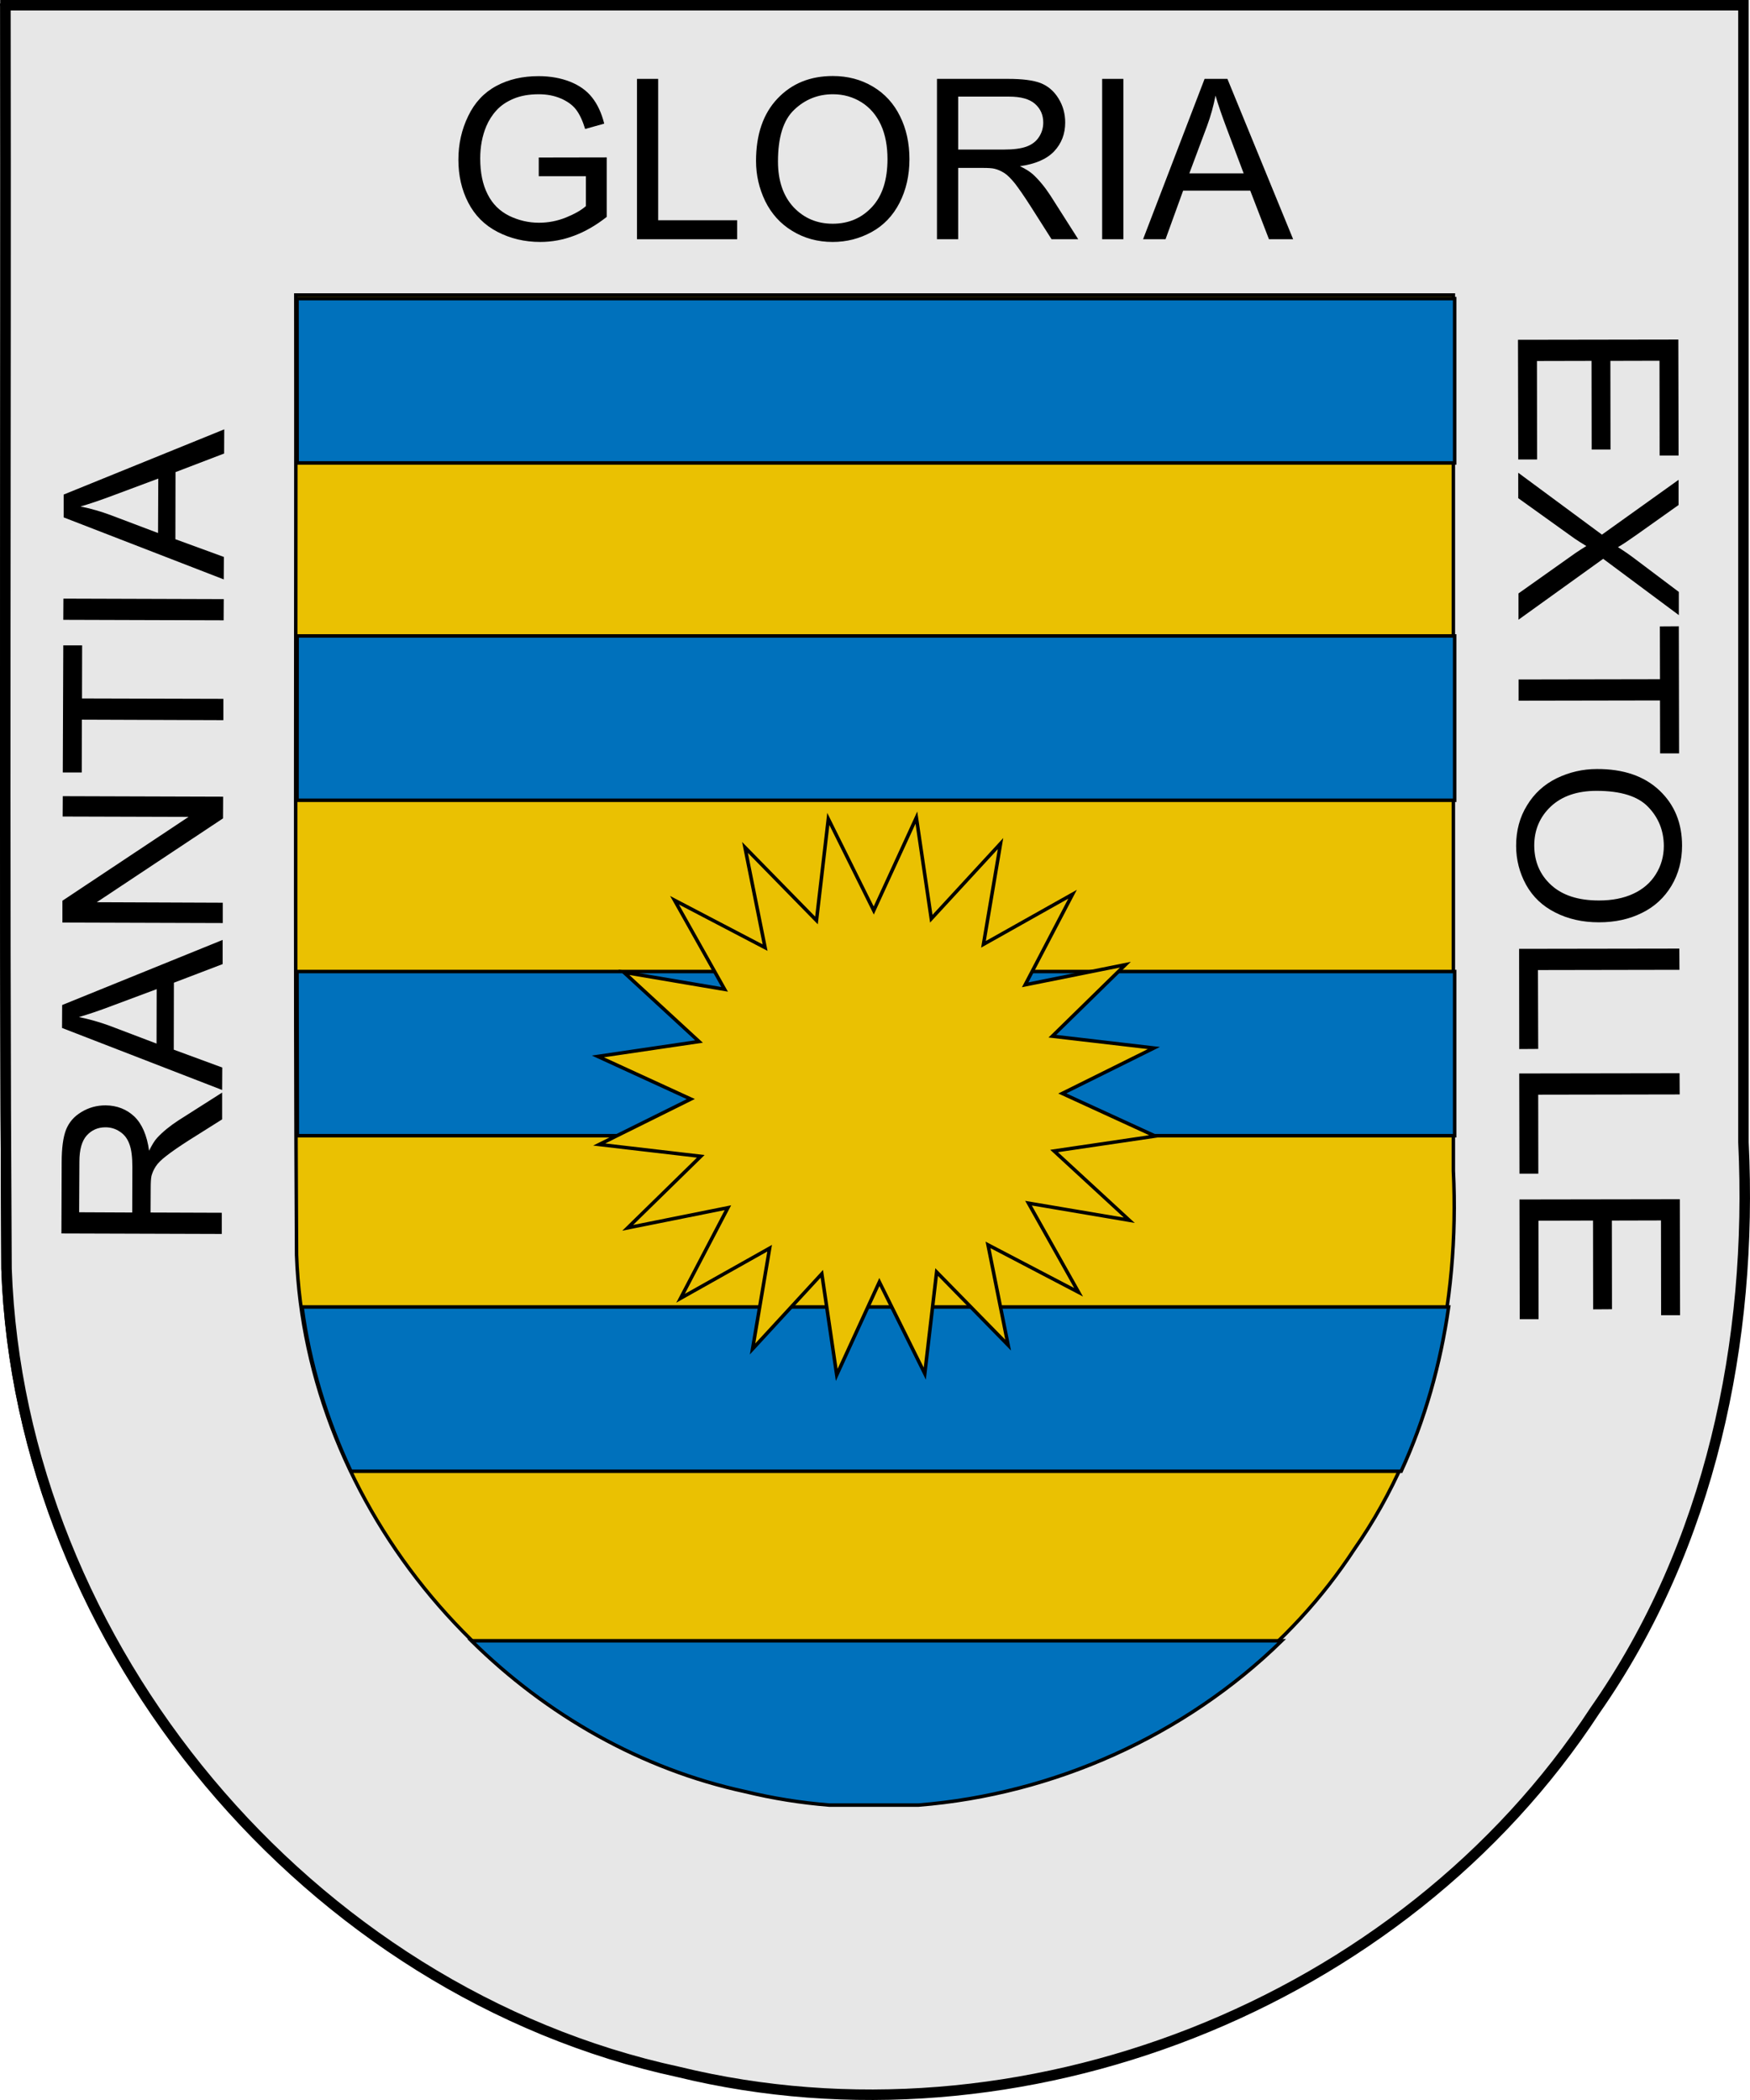 <?xml version="1.0" encoding="UTF-8" standalone="no"?>
<!-- Created with Inkscape (http://www.inkscape.org/) -->

<svg
   xmlns:dc="http://purl.org/dc/elements/1.1/"
   xmlns:cc="http://creativecommons.org/ns#"
   xmlns:rdf="http://www.w3.org/1999/02/22-rdf-syntax-ns#"
   xmlns:svg="http://www.w3.org/2000/svg"
   xmlns="http://www.w3.org/2000/svg"
   xmlns:sodipodi="http://sodipodi.sourceforge.net/DTD/sodipodi-0.dtd"
   xmlns:inkscape="http://www.inkscape.org/namespaces/inkscape"
   width="500"
   height="600"
   id="svg3194"
   sodipodi:version="0.32"
   inkscape:version="0.48.3.1 r9886"
   version="1.0"
   sodipodi:docname="Escudo de Villalpando2.svg"
   inkscape:output_extension="org.inkscape.output.svg.inkscape">
  <defs
     id="defs3196">
    <inkscape:perspective
       sodipodi:type="inkscape:persp3d"
       inkscape:vp_x="0 : 487.5 : 1"
       inkscape:vp_y="0 : 1000 : 0"
       inkscape:vp_z="549.99969 : 487.5 : 1"
       inkscape:persp3d-origin="274.99985 : 325 : 1"
       id="perspective249" />
    <linearGradient
       id="linearGradient4476">
      <stop
         style="stop-color:#403800;stop-opacity:1;"
         offset="0"
         id="stop4478" />
      <stop
         id="stop3321"
         offset="0.5"
         style="stop-color:#c8af00;stop-opacity:1;" />
      <stop
         style="stop-color:#403900;stop-opacity:1;"
         offset="1"
         id="stop4480" />
    </linearGradient>
    <clipPath
       id="id39">
      <path
         d="m 14684500,13624900 c 0,0 -243780,425750 -674920,593300 -431130,167630 -560790,219540 -1129170,91960 -568300,-127540 -584190,-236860 -801180,-251380 -216950,-14490 -247190,-44950 -247190,-44950 l 6030,-37170 c 490020,-326240 1016750,-518060 1606280,-623120 390030,-69530 681810,180900 1045300,227830 110460,14260 194850,43530 194850,43530 z"
         id="path19701"
         inkscape:connector-curvature="0" />
    </clipPath>
    <clipPath
       id="id38">
      <path
         d="m 14684500,13624900 c 0,0 -243780,425750 -674920,593300 -431130,167630 -560790,219540 -1129170,91960 -568300,-127540 -584190,-236860 -801180,-251380 -216950,-14490 -247190,-44950 -247190,-44950 l 6030,-37170 c 490020,-326240 1016750,-518060 1606280,-623120 390030,-69530 681810,180900 1045300,227830 110460,14260 194850,43530 194850,43530 z"
         id="path19698"
         inkscape:connector-curvature="0" />
    </clipPath>
    <clipPath
       id="id37">
      <path
         d="m 14450300,12388500 c 327610,-259250 1045990,-74640 1434090,-208150 124920,-42980 306240,-101850 306240,-101850 0,0 -33810,389970 -362550,734080 -328730,344150 -674480,601760 -1104540,670260 -430010,68450 -585950,-24370 -829610,-23850 -243610,520 -766450,15300 -766450,15300 16670,-128960 354970,-288210 439830,-386960 244430,-284550 588630,-465890 882990,-698830 z"
         id="path19695"
         inkscape:connector-curvature="0" />
    </clipPath>
    <clipPath
       id="id36">
      <path
         d="m 14450300,12388500 c 327610,-259250 1045990,-74640 1434090,-208150 124920,-42980 306240,-101850 306240,-101850 0,0 -33810,389970 -362550,734080 -328730,344150 -674480,601760 -1104540,670260 -430010,68450 -585950,-24370 -829610,-23850 -243610,520 -766450,15300 -766450,15300 16670,-128960 354970,-288210 439830,-386960 244430,-284550 588630,-465890 882990,-698830 z"
         id="path19692"
         inkscape:connector-curvature="0" />
    </clipPath>
    <clipPath
       id="id35">
      <path
         d="m 13692900,11728500 c 0,0 -430870,25650 -730960,298990 -300000,273250 -391540,354850 -512030,850780 -120620,495930 -40580,550970 -113510,726940 -73060,175970 -32910,412610 -32910,412610 l 189460,-193370 180540,-208540 c 0,0 635800,-652690 750820,-808030 206650,-279220 122600,-605800 227060,-909480 31750,-92300 41530,-169900 41530,-169900 z"
         id="path19689"
         inkscape:connector-curvature="0" />
    </clipPath>
    <clipPath
       id="id34">
      <path
         d="m 13692900,11728500 c 0,0 -430870,25650 -730960,298990 -300000,273250 -391540,354850 -512030,850780 -120620,495930 -40580,550970 -113510,726940 -73060,175970 -32910,412610 -32910,412610 l 189460,-193370 180540,-208540 c 0,0 635800,-652690 750820,-808030 206650,-279220 122600,-605800 227060,-909480 31750,-92300 41530,-169900 41530,-169900 z"
         id="path19686"
         inkscape:connector-curvature="0" />
    </clipPath>
    <clipPath
       id="id33">
      <path
         d="m 11216900,2958840 c 0,0 127080,-36270 253820,-207250 126650,-170900 290870,-343900 518620,-418540 227850,-74720 370180,-104630 634720,-83100 264680,21650 460000,-3910 460000,-3910 0,0 -58930,47010 -188600,243550 -129710,196640 -394600,408100 -666990,499760 -272510,91830 -457710,76700 -643030,61620 -185160,-15040 -368540,-92130 -368540,-92130 z"
         id="path19683"
         inkscape:connector-curvature="0" />
    </clipPath>
    <clipPath
       id="id32">
      <path
         d="m 11216900,2958840 c 0,0 127080,-36270 253820,-207250 126650,-170900 290870,-343900 518620,-418540 227850,-74720 370180,-104630 634720,-83100 264680,21650 460000,-3910 460000,-3910 0,0 -58930,47010 -188600,243550 -129710,196640 -394600,408100 -666990,499760 -272510,91830 -457710,76700 -643030,61620 -185160,-15040 -368540,-92130 -368540,-92130 z"
         id="path19680"
         inkscape:connector-curvature="0" />
    </clipPath>
    <clipPath
       id="id31">
      <path
         d="m 10942800,1832570 c 0,0 127000,36610 325380,-40910 198330,-77690 429710,-137120 662420,-79710 232620,57540 369140,107730 581820,266250 212720,158560 391710,240460 391710,240460 0,0 -74910,8600 -289490,106360 -214570,97840 -551710,136470 -831330,69740 -279620,-66740 -428460,-177770 -577340,-288680 -148970,-110950 -263170,-273510 -263170,-273510 z"
         id="path19677"
         inkscape:connector-curvature="0" />
    </clipPath>
    <clipPath
       id="id30">
      <path
         d="m 10942800,1832570 c 0,0 127000,36610 325380,-40910 198330,-77690 429710,-137120 662420,-79710 232620,57540 369140,107730 581820,266250 212720,158560 391710,240460 391710,240460 0,0 -74910,8600 -289490,106360 -214570,97840 -551710,136470 -831330,69740 -279620,-66740 -428460,-177770 -577340,-288680 -148970,-110950 -263170,-273510 -263170,-273510 z"
         id="path19674"
         inkscape:connector-curvature="0" />
    </clipPath>
    <clipPath
       id="id29">
      <path
         d="m 16131400,10733900 c 361900,-208970 1045730,77950 1449170,2190 129790,-24410 317830,-56330 317830,-56330 0,0 -90380,380890 -465810,673650 -375430,292810 -755080,497480 -1190520,502810 -435400,5320 -576180,-109150 -817290,-144000 -241110,-34890 -583500,223880 -583500,223880 35320,-125180 216210,-553640 314520,-638980 283410,-246050 650400,-375480 975600,-563220 z"
         id="path19671"
         inkscape:connector-curvature="0" />
    </clipPath>
    <clipPath
       id="id28">
      <path
         d="m 16131400,10733900 c 361900,-208970 1045730,77950 1449170,2190 129790,-24410 317830,-56330 317830,-56330 0,0 -90380,380890 -465810,673650 -375430,292810 -755080,497480 -1190520,502810 -435400,5320 -576180,-109150 -817290,-144000 -241110,-34890 -583500,223880 -583500,223880 35320,-125180 216210,-553640 314520,-638980 283410,-246050 650400,-375480 975600,-563220 z"
         id="path19668"
         inkscape:connector-curvature="0" />
    </clipPath>
    <clipPath
       id="id27">
      <path
         d="m 17887700,5978240 c 0,0 1290,925810 -266960,1361400 -268250,435560 -637350,685300 -906810,897320 -269370,212020 -469810,375180 -469810,375180 0,0 -25850,-529310 118290,-1001440 144190,-472120 347860,-666860 624340,-870200 276480,-203300 480980,-405990 602200,-497390 121180,-91360 298750,-264870 298750,-264870 z"
         id="path19665"
         inkscape:connector-curvature="0" />
    </clipPath>
    <clipPath
       id="id26">
      <path
         d="m 17887700,5978240 c 0,0 1290,925810 -266960,1361400 -268250,435560 -637350,685300 -906810,897320 -269370,212020 -469810,375180 -469810,375180 0,0 -25850,-529310 118290,-1001440 144190,-472120 347860,-666860 624340,-870200 276480,-203300 480980,-405990 602200,-497390 121180,-91360 298750,-264870 298750,-264870 z"
         id="path19662"
         inkscape:connector-curvature="0" />
    </clipPath>
    <clipPath
       id="id25">
      <path
         d="m 16911800,4552070 c 433590,643710 547530,1439870 87670,2095870 -258350,368390 -571400,526870 -634380,622650 -63020,95740 -112310,142490 -112310,142490 0,0 -183510,-492280 -133280,-841630 50190,-349400 179940,-715170 347340,-1114240 167450,-399030 266190,-553120 320940,-688520 54790,-135450 124020,-216620 124020,-216620 z"
         id="path19659"
         inkscape:connector-curvature="0" />
    </clipPath>
    <clipPath
       id="id24">
      <path
         d="m 16911800,4552070 c 433590,643710 547530,1439870 87670,2095870 -258350,368390 -571400,526870 -634380,622650 -63020,95740 -112310,142490 -112310,142490 0,0 -183510,-492280 -133280,-841630 50190,-349400 179940,-715170 347340,-1114240 167450,-399030 266190,-553120 320940,-688520 54790,-135450 124020,-216620 124020,-216620 z"
         id="path19656"
         inkscape:connector-curvature="0" />
    </clipPath>
    <clipPath
       id="id23">
      <path
         d="m 13618500,13165000 c 0,0 187310,-399500 54190,-673220 -133110,-273730 -330930,-428300 -323220,-1023960 7710,-597170 97880,-1003460 413860,-1568140 79570,447890 485670,767380 590440,1234080 73140,325720 940,714310 -50710,969430 -51610,255080 -105580,543750 -105580,543750 l -177360,279960 -258860,234840 -142760,3260 z"
         id="path19653"
         inkscape:connector-curvature="0" />
    </clipPath>
    <clipPath
       id="id22">
      <path
         d="m 13618500,13165000 c 0,0 187310,-399500 54190,-673220 -133110,-273730 -330930,-428300 -323220,-1023960 7710,-597170 97880,-1003460 413860,-1568140 79570,447890 485670,767380 590440,1234080 73140,325720 940,714310 -50710,969430 -51610,255080 -105580,543750 -105580,543750 l -177360,279960 -258860,234840 -142760,3260 z"
         id="path19650"
         inkscape:connector-curvature="0" />
    </clipPath>
    <clipPath
       id="id21">
      <path
         d="m 14636800,8617900 c 0,0 -251150,401650 -273550,760590 -22360,358980 -4570,637600 81120,893660 194540,581490 399080,861830 476060,1534070 l 553350,-964190 c 103340,-401220 -109640,-1177360 -326150,-1548880 -216430,-371530 -510830,-675250 -510830,-675250 z"
         id="path19647"
         inkscape:connector-curvature="0" />
    </clipPath>
    <clipPath
       id="id20">
      <path
         d="m 14636800,8617900 c 0,0 -251150,401650 -273550,760590 -22360,358980 -4570,637600 81120,893660 194540,581490 399080,861830 476060,1534070 l 553350,-964190 c 103340,-401220 -109640,-1177360 -326150,-1548880 -216430,-371530 -510830,-675250 -510830,-675250 z"
         id="path19644"
         inkscape:connector-curvature="0" />
    </clipPath>
    <clipPath
       id="id19">
      <path
         d="m 16890700,8377910 c 160430,564380 234350,1467590 -95370,1986500 -178350,280730 -553650,675810 -553650,675810 l -283070,195040 -954800,184690 c 0,0 602240,-1346190 960060,-1836230 282680,-387090 591770,-860280 926830,-1205810 z"
         id="path19641"
         inkscape:connector-curvature="0" />
    </clipPath>
    <clipPath
       id="id18">
      <path
         d="m 16890700,8377910 c 160430,564380 234350,1467590 -95370,1986500 -178350,280730 -553650,675810 -553650,675810 l -283070,195040 -954800,184690 c 0,0 602240,-1346190 960060,-1836230 282680,-387090 591770,-860280 926830,-1205810 z"
         id="path19638"
         inkscape:connector-curvature="0" />
    </clipPath>
    <clipPath
       id="id17">
      <path
         d="m 14817100,7359190 c 0,0 -174940,385370 -194540,749590 -19650,364180 -5040,572500 175760,864790 180840,292330 279880,421120 505910,662700 226000,241540 329820,410930 329820,410930 0,0 288360,-134800 265660,-604690 -22660,-469930 -127300,-694580 -390550,-1119090 -263170,-424420 -476880,-536920 -575880,-665750 -99030,-128780 -116180,-298480 -116180,-298480 z"
         id="path19635"
         inkscape:connector-curvature="0" />
    </clipPath>
    <clipPath
       id="id16">
      <path
         d="m 14817100,7359190 c 0,0 -174940,385370 -194540,749590 -19650,364180 -5040,572500 175760,864790 180840,292330 279880,421120 505910,662700 226000,241540 329820,410930 329820,410930 0,0 288360,-134800 265660,-604690 -22660,-469930 -127300,-694580 -390550,-1119090 -263170,-424420 -476880,-536920 -575880,-665750 -99030,-128780 -116180,-298480 -116180,-298480 z"
         id="path19632"
         inkscape:connector-curvature="0" />
    </clipPath>
    <clipPath
       id="id15">
      <path
         d="m 14778300,5948840 c 0,0 -34250,633780 84740,1029460 119020,395680 156970,625100 395850,838580 238780,213480 333680,278020 581690,423740 248000,145670 335880,71280 471320,218980 135440,147730 96500,116620 96500,116620 0,0 47860,-416300 -139450,-881640 -187300,-465290 -250720,-698190 -727900,-1064650 -477180,-366450 -762750,-681090 -762750,-681090 z"
         id="path19629"
         inkscape:connector-curvature="0" />
    </clipPath>
    <clipPath
       id="id14">
      <path
         d="m 14778300,5948840 c 0,0 -34250,633780 84740,1029460 119020,395680 156970,625100 395850,838580 238780,213480 333680,278020 581690,423740 248000,145670 335880,71280 471320,218980 135440,147730 96500,116620 96500,116620 0,0 47860,-416300 -139450,-881640 -187300,-465290 -250720,-698190 -727900,-1064650 -477180,-366450 -762750,-681090 -762750,-681090 z"
         id="path19626"
         inkscape:connector-curvature="0" />
    </clipPath>
    <clipPath
       id="id13">
      <path
         d="m 15415100,2266750 c 0,0 -342600,800500 -374350,1331370 -31750,530820 81030,1008310 343420,1421350 262350,413120 606460,504610 680210,777900 73710,273250 120450,547450 120450,547450 0,0 251370,-775930 265280,-1354870 13960,-578910 25590,-892810 -165030,-1432610 -190580,-539800 -375000,-717570 -543350,-901230 -168400,-183750 -326630,-389360 -326630,-389360 z"
         id="path19623"
         inkscape:connector-curvature="0" />
    </clipPath>
    <clipPath
       id="id12">
      <path
         d="m 15415100,2266750 c 0,0 -342600,800500 -374350,1331370 -31750,530820 81030,1008310 343420,1421350 262350,413120 606460,504610 680210,777900 73710,273250 120450,547450 120450,547450 0,0 251370,-775930 265280,-1354870 13960,-578910 25590,-892810 -165030,-1432610 -190580,-539800 -375000,-717570 -543350,-901230 -168400,-183750 -326630,-389360 -326630,-389360 z"
         id="path19620"
         inkscape:connector-curvature="0" />
    </clipPath>
    <clipPath
       id="id11">
      <path
         d="m 12394500,3395680 c 0,0 417350,548740 639930,626900 222550,78210 494030,165230 757410,83370 263340,-81860 483000,-123110 666350,-130630 183250,-7440 475150,101360 475150,101360 0,0 -310160,-511520 -653460,-641470 -835120,-316090 -1143820,116800 -1885380,-39530 z"
         id="path19617"
         inkscape:connector-curvature="0" />
    </clipPath>
    <clipPath
       id="id10">
      <path
         d="m 12394500,3395680 c 0,0 417350,548740 639930,626900 222550,78210 494030,165230 757410,83370 263340,-81860 483000,-123110 666350,-130630 183250,-7440 475150,101360 475150,101360 0,0 -310160,-511520 -653460,-641470 -835120,-316090 -1143820,116800 -1885380,-39530 z"
         id="path19614"
         inkscape:connector-curvature="0" />
    </clipPath>
    <clipPath
       id="id9">
      <path
         d="m 13855800,1063560 c 0,0 288930,172830 540040,456700 251060,283820 613480,605590 506340,1079640 -107220,474100 -248560,480420 -287420,739830 -38850,259420 12070,430490 12070,430490 0,0 -243830,-246700 -420750,-500320 -176890,-253610 -391120,-485220 -350920,-952360 40190,-467180 70780,-600480 64830,-830540 -5940,-230070 -64190,-423440 -64190,-423440 z"
         id="path19611"
         inkscape:connector-curvature="0" />
    </clipPath>
    <clipPath
       id="id8">
      <path
         d="m 13855800,1063560 c 0,0 288930,172830 540040,456700 251060,283820 613480,605590 506340,1079640 -107220,474100 -248560,480420 -287420,739830 -38850,259420 12070,430490 12070,430490 0,0 -243830,-246700 -420750,-500320 -176890,-253610 -391120,-485220 -350920,-952360 40190,-467180 70780,-600480 64830,-830540 -5940,-230070 -64190,-423440 -64190,-423440 z"
         id="path19608"
         inkscape:connector-curvature="0" />
    </clipPath>
    <clipPath
       id="id7">
      <path
         d="m 12245000,694180 c 0,0 18490,95830 136440,200200 118030,104420 235080,236690 275310,409000 40190,172360 52860,279010 19560,472210 -33340,193150 -27310,338440 -27310,338440 0,0 -30850,-46410 -167580,-154700 -136770,-108280 -275660,-316990 -325500,-523380 -49890,-206310 -26580,-341540 -3230,-476770 23350,-135230 92310,-265000 92310,-265000 z"
         id="path19605"
         inkscape:connector-curvature="0" />
    </clipPath>
    <clipPath
       id="id6">
      <path
         d="m 12245000,694180 c 0,0 18490,95830 136440,200200 118030,104420 235080,236690 275310,409000 40190,172360 52860,279010 19560,472210 -33340,193150 -27310,338440 -27310,338440 0,0 -30850,-46410 -167580,-154700 -136770,-108280 -275660,-316990 -325500,-523380 -49890,-206310 -26580,-341540 -3230,-476770 23350,-135230 92310,-265000 92310,-265000 z"
         id="path19602"
         inkscape:connector-curvature="0" />
    </clipPath>
    <clipPath
       id="id5">
      <path
         d="m 13581500,896020 c 0,0 -73750,109400 -60270,321510 13530,212190 -380,450120 -126300,653580 -125920,203430 -215530,317730 -431820,471310 -216340,153580 -349200,298600 -349200,298600 0,0 14650,-73730 -13140,-307410 -27780,-233680 38260,-565710 187390,-810950 149100,-245230 300480,-352700 451900,-460220 151460,-107550 341440,-166420 341440,-166420 z"
         id="path19599"
         inkscape:connector-curvature="0" />
    </clipPath>
    <clipPath
       id="id4">
      <path
         d="m 13581500,896020 c 0,0 -73750,109400 -60270,321510 13530,212190 -380,450120 -126300,653580 -125920,203430 -215530,317730 -431820,471310 -216340,153580 -349200,298600 -349200,298600 0,0 14650,-73730 -13140,-307410 -27780,-233680 38260,-565710 187390,-810950 149100,-245230 300480,-352700 451900,-460220 151460,-107550 341440,-166420 341440,-166420 z"
         id="path19596"
         inkscape:connector-curvature="0" />
    </clipPath>
    <clipPath
       id="id3">
      <path
         d="m 17905000,7712850 c 168520,651560 60740,1647200 -524010,2079400 -361860,267500 -703730,314770 -1004210,391560 -300430,76830 -496090,173470 -496090,173470 0,0 -54450,-75370 -20210,-332640 34250,-257270 476240,-795050 889620,-1200870 413430,-405860 836590,-748460 955830,-881240 119200,-132780 199070,-229680 199070,-229680 z"
         id="path19593"
         inkscape:connector-curvature="0" />
    </clipPath>
    <clipPath
       id="id2">
      <path
         d="m 17905000,7712850 c 168520,651560 60740,1647200 -524010,2079400 -361860,267500 -703730,314770 -1004210,391560 -300430,76830 -496090,173470 -496090,173470 0,0 -54450,-75370 -20210,-332640 34250,-257270 476240,-795050 889620,-1200870 413430,-405860 836590,-748460 955830,-881240 119200,-132780 199070,-229680 199070,-229680 z"
         id="path19590"
         inkscape:connector-curvature="0" />
    </clipPath>
    <clipPath
       id="id1">
      <path
         d="m 14186300,5152250 c 0,0 192520,531420 469520,807850 276950,276430 478730,433880 662120,497520 183380,63600 243430,71380 468350,106740 224910,35370 538010,235520 538010,235520 0,0 -93220,-443930 -285140,-653670 -191920,-209780 -342300,-390000 -783210,-603570 -440870,-213570 -539180,-210470 -748800,-250180 -209620,-39660 -320850,-140210 -320850,-140210 z"
         id="path19587"
         inkscape:connector-curvature="0" />
    </clipPath>
    <clipPath
       id="id0">
      <path
         d="m 14186300,5152250 c 0,0 192520,531420 469520,807850 276950,276430 478730,433880 662120,497520 183380,63600 243430,71380 468350,106740 224910,35370 538010,235520 538010,235520 0,0 -93220,-443930 -285140,-653670 -191920,-209780 -342300,-390000 -783210,-603570 -440870,-213570 -539180,-210470 -748800,-250180 -209620,-39660 -320850,-140210 -320850,-140210 z"
         id="path19584"
         inkscape:connector-curvature="0" />
    </clipPath>
    <linearGradient
       id="linearGradient8135">
      <stop
         style="stop-color:#5d070b;stop-opacity:1;"
         offset="0"
         id="stop8137" />
      <stop
         id="stop8139"
         offset="0.5"
         style="stop-color:#ed1c24;stop-opacity:1;" />
      <stop
         style="stop-color:#5d070a;stop-opacity:1;"
         offset="1"
         id="stop8141" />
    </linearGradient>
  </defs>
  <sodipodi:namedview
     id="base"
     pagecolor="#ffffff"
     bordercolor="#666666"
     borderopacity="1.0"
     gridtolerance="10000"
     guidetolerance="10"
     objecttolerance="10"
     inkscape:pageopacity="0.0"
     inkscape:pageshadow="2"
     inkscape:zoom="0.50000001"
     inkscape:cx="-227.52284"
     inkscape:cy="378.69311"
     inkscape:document-units="px"
     inkscape:current-layer="layer4"
     inkscape:window-width="1366"
     inkscape:window-height="719"
     inkscape:window-x="-4"
     inkscape:window-y="-4"
     showguides="true"
     showgrid="false"
     inkscape:guide-bbox="true"
     height="975px"
     width="550px"
     inkscape:window-maximized="1"
     fit-margin-top="0"
     fit-margin-left="0"
     fit-margin-right="0"
     fit-margin-bottom="0" />
  <g
     inkscape:groupmode="layer"
     id="layer3"
     inkscape:label="Timbre"
     transform="translate(-81.429,-364.36)"
     style="display:none"
     sodipodi:insensitive="true" />
  <g
     inkscape:label="Escudo"
     inkscape:groupmode="layer"
     id="layer1"
     transform="translate(-81.429,-364.36)"
     style="display:inline"
     sodipodi:insensitive="true">
    <path
       transform="translate(56.429,-76.64)"
       id="path4511-4"
       d="m 25.551,442.5 c 0.203,120.342 -0.409,240.696 0.311,361.03 3.831,107.995 86.439,206.634 191.927,229.441 97.59,23.79 206.84,-18.963 261.923,-103.275 32.989,-47.153 45.139,-105.507 42.418,-162.309 0,-108.296 0,-216.591 0,-324.887 -165.527,0 -331.053,0 -496.58,0 z"
       style="color:#000000;fill:#eac102;fill-opacity:1;stroke:#000000;stroke-width:1;stroke-linecap:butt;stroke-linejoin:miter;stroke-miterlimit:4;stroke-opacity:1;stroke-dasharray:none;stroke-dashoffset:0;marker:none;visibility:visible;display:inline;overflow:visible;enable-background:accumulate"
       inkscape:connector-curvature="0" />
  </g>
  <g
     inkscape:groupmode="layer"
     id="layer4"
     inkscape:label="Piezas"
     style="display:inline"
     transform="translate(-25,-441)"
     sodipodi:insensitive="true">
    <g
       style="display:inline"
       id="g3406"
       transform="translate(26.001,441.957)">
      <path
         id="path3408"
         d="M 0.567,0.496 C 0.744,120.862 0.142,241.228 0.85,361.559 c 3.827,108 86.457,206.646 191.941,229.465 18.602,4.535 37.63,6.626 56.622,6.52 80.646,-0.567 160.724,-41.563 205.299,-109.807 32.988,-47.161 45.142,-105.555 42.413,-162.354 l 0,-324.886 z M 83.516,83.339 l 330.732,0 c 0,72.106 0,178.087 0,250.193 1.807,37.807 -6.307,76.713 -28.276,108.106 -36.673,56.126 -109.417,84.579 -174.437,68.74 C 141.307,495.177 86.28,429.52 83.728,357.591 83.232,277.476 83.622,163.453 83.516,83.339 z"
         style="fill:#e7e7e7;fill-opacity:1;fill-rule:evenodd;stroke:#000000;stroke-width:0.992px;stroke-linecap:butt;stroke-linejoin:miter;stroke-miterlimit:4;stroke-opacity:1;stroke-dasharray:none"
         inkscape:connector-curvature="0" />
      <path
         id="path3410"
         d="m 62.362,351.602 -45.815,-0.142 0.071,-20.303 c 0,-4.11 0.425,-7.193 1.24,-9.319 0.85,-2.126 2.303,-3.827 4.394,-5.067 2.091,-1.276 4.394,-1.913 6.909,-1.913 3.26,0.035 5.988,1.098 8.22,3.189 2.197,2.126 3.614,5.386 4.217,9.78 0.78,-1.594 1.524,-2.835 2.268,-3.65 1.63,-1.772 3.685,-3.437 6.13,-5.031 l 12.472,-7.937 0,7.654 -9.567,6.024 c -2.764,1.772 -4.854,3.224 -6.307,4.358 -1.488,1.134 -2.516,2.161 -3.083,3.047 -0.602,0.921 -0.992,1.843 -1.24,2.764 -0.142,0.709 -0.213,1.843 -0.213,3.402 l -0.035,7.016 20.339,0.071 z m -25.583,-6.13 0.035,-13.039 c 0,-2.764 -0.248,-4.961 -0.85,-6.52 -0.567,-1.559 -1.453,-2.728 -2.728,-3.543 -1.24,-0.85 -2.622,-1.24 -4.11,-1.24 -2.161,0 -3.933,0.78 -5.35,2.339 -1.382,1.559 -2.091,4.039 -2.091,7.441 l -0.071,14.492 z"
         style="fill:#000000;fill-opacity:1;fill-rule:nonzero;stroke:none"
         inkscape:connector-curvature="0" />
      <path
         id="path3412"
         d="m 62.469,310.465 -45.744,-17.717 0.035,-6.555 45.85,-18.602 0,6.909 -13.925,5.315 -0.035,19.134 13.854,5.102 z m -18.744,-13.252 0.035,-15.555 -12.72,4.748 c -3.827,1.453 -7.016,2.516 -9.496,3.224 2.941,0.602 5.846,1.417 8.752,2.48 z"
         style="fill:#000000;fill-opacity:1;fill-rule:nonzero;stroke:none"
         inkscape:connector-curvature="0" />
      <path
         id="path3414"
         d="m 62.646,262.772 -45.815,-0.142 0,-6.236 36.035,-23.953 -35.965,-0.106 0.035,-5.811 45.815,0.142 -0.035,6.201 -36.071,23.953 36,0.142 z"
         style="fill:#000000;fill-opacity:1;fill-rule:nonzero;stroke:none"
         inkscape:connector-curvature="0" />
      <path
         id="path3416"
         d="m 62.823,204.803 -40.429,-0.142 -0.035,15.094 -5.421,0 0.142,-36.319 5.386,0 -0.035,15.165 40.394,0.106 z"
         style="fill:#000000;fill-opacity:1;fill-rule:nonzero;stroke:none"
         inkscape:connector-curvature="0" />
      <path
         id="path3418"
         d="m 62.894,176.28 -45.815,-0.142 0.035,-6.059 45.815,0.142 z"
         style="fill:#000000;fill-opacity:1;fill-rule:nonzero;stroke:none"
         inkscape:connector-curvature="0" />
      <path
         id="path3420"
         d="m 62.929,164.587 -45.744,-17.717 0,-6.52 45.886,-18.638 -0.035,6.909 -13.89,5.315 -0.035,19.169 13.854,5.067 z M 44.15,151.335 44.22,135.78 31.5,140.528 c -3.862,1.453 -7.016,2.516 -9.496,3.224 2.941,0.602 5.846,1.417 8.752,2.516 z"
         style="fill:#000000;fill-opacity:1;fill-rule:nonzero;stroke:none"
         inkscape:connector-curvature="0" />
      <path
         id="path3422"
         d="m 432.709,96.13 45.815,-0.071 0.071,33.13 -5.421,0 -0.035,-27.071 -14.031,0.035 0.035,25.335 -5.386,0 -0.035,-25.335 -15.591,0.035 0.035,28.134 -5.386,0 z"
         style="fill:#000000;fill-opacity:1;fill-rule:nonzero;stroke:none"
         inkscape:connector-curvature="0" />
      <path
         id="path3424"
         d="m 432.78,134.114 23.917,17.681 21.898,-15.661 0,7.193 -11.728,8.327 c -2.445,1.736 -4.287,2.976 -5.598,3.72 1.665,1.028 3.402,2.232 5.209,3.614 l 12.189,9.177 0,6.626 -21.614,-16.087 -24.201,17.398 0,-7.512 16.299,-11.551 c 0.957,-0.638 1.984,-1.311 3.083,-1.984 -1.665,-1.028 -2.835,-1.772 -3.437,-2.197 l -16.016,-11.48 z"
         style="fill:#000000;fill-opacity:1;fill-rule:nonzero;stroke:none"
         inkscape:connector-curvature="0" />
      <path
         id="path3426"
         d="m 432.886,193.181 40.394,-0.071 -0.035,-15.094 5.421,-0.035 0.071,36.319 -5.421,0 -0.035,-15.13 -40.394,0.071 z"
         style="fill:#000000;fill-opacity:1;fill-rule:nonzero;stroke:none"
         inkscape:connector-curvature="0" />
      <path
         id="path3428"
         d="m 455.244,218.764 c 7.583,-0.035 13.535,2.02 17.858,6.094 4.323,4.075 6.484,9.319 6.484,15.803 0,4.217 -0.992,8.043 -3.012,11.445 -2.02,3.366 -4.819,5.988 -8.433,7.76 -3.614,1.807 -7.724,2.693 -12.295,2.693 -4.642,0 -8.823,-0.921 -12.472,-2.799 -3.685,-1.843 -6.449,-4.5 -8.362,-7.937 -1.878,-3.437 -2.835,-7.157 -2.835,-11.126 0,-4.323 1.028,-8.185 3.118,-11.551 2.055,-3.402 4.89,-5.988 8.504,-7.76 3.614,-1.736 7.406,-2.622 11.445,-2.622 z M 455.138,225 c -5.492,0 -9.85,1.488 -13.039,4.465 -3.154,2.976 -4.748,6.697 -4.748,11.197 0.035,4.571 1.63,8.327 4.854,11.268 3.224,2.941 7.76,4.394 13.642,4.394 3.756,0 7.016,-0.638 9.78,-1.913 2.764,-1.276 4.925,-3.118 6.449,-5.563 1.524,-2.409 2.303,-5.138 2.303,-8.15 -0.035,-4.287 -1.488,-8.008 -4.465,-11.091 C 466.972,226.524 462.047,225 455.138,225 z"
         style="fill:#000000;fill-opacity:1;fill-rule:nonzero;stroke:none"
         inkscape:connector-curvature="0" />
      <path
         id="path3430"
         d="m 433.028,270.142 45.78,-0.071 0.035,6.059 -40.429,0.071 0.071,22.535 -5.421,0.035 z"
         style="fill:#000000;fill-opacity:1;fill-rule:nonzero;stroke:none"
         inkscape:connector-curvature="0" />
      <path
         id="path3432"
         d="m 433.063,305.752 45.815,-0.071 0.035,6.059 -40.429,0.071 0.035,22.571 -5.386,0 z"
         style="fill:#000000;fill-opacity:1;fill-rule:nonzero;stroke:none"
         inkscape:connector-curvature="0" />
      <path
         id="path3434"
         d="m 433.134,341.752 45.815,-0.071 0.071,33.13 -5.421,0 -0.035,-27.071 -14.031,0.035 0.035,25.335 -5.386,0.035 -0.035,-25.37 -15.591,0.035 0.035,28.134 -5.386,0 z"
         style="fill:#000000;fill-opacity:1;fill-rule:nonzero;stroke:none"
         inkscape:connector-curvature="0" />
      <path
         id="path3436"
         d="m 152.929,49.394 0,-5.35 19.417,-0.035 0,17.008 c -3.012,2.374 -6.059,4.146 -9.248,5.35 -3.154,1.205 -6.413,1.807 -9.744,1.807 -4.5,0 -8.575,-0.992 -12.26,-2.906 -3.685,-1.913 -6.449,-4.713 -8.327,-8.362 -1.878,-3.65 -2.799,-7.724 -2.799,-12.224 0,-4.465 0.921,-8.61 2.799,-12.472 1.843,-3.862 4.535,-6.732 8.043,-8.61 3.472,-1.878 7.512,-2.799 12.083,-2.799 3.295,0 6.307,0.531 9,1.594 2.657,1.063 4.748,2.551 6.272,4.5 1.524,1.913 2.693,4.394 3.472,7.476 l -5.457,1.524 c -0.709,-2.339 -1.559,-4.181 -2.587,-5.528 -0.992,-1.311 -2.48,-2.374 -4.358,-3.189 -1.913,-0.815 -4.004,-1.205 -6.307,-1.205 -2.764,0 -5.173,0.425 -7.193,1.276 -2.02,0.85 -3.65,1.949 -4.89,3.331 -1.24,1.346 -2.197,2.87 -2.906,4.535 -1.169,2.799 -1.736,5.882 -1.736,9.213 0,4.075 0.709,7.476 2.126,10.24 1.382,2.764 3.437,4.783 6.13,6.13 2.693,1.311 5.528,1.984 8.539,1.984 2.657,0 5.209,-0.496 7.689,-1.488 2.516,-1.028 4.394,-2.091 5.705,-3.26 l 0,-8.539 z"
         style="fill:#000000;fill-opacity:1;fill-rule:nonzero;stroke:none"
         inkscape:connector-curvature="0" />
      <path
         id="path3438"
         d="m 180.992,67.394 0,-45.815 6.059,0 0,40.394 22.571,0 0,5.421 z"
         style="fill:#000000;fill-opacity:1;fill-rule:nonzero;stroke:none"
         inkscape:connector-curvature="0" />
      <path
         id="path3440"
         d="m 215.008,45.071 c 0,-7.618 2.055,-13.571 6.13,-17.858 4.075,-4.323 9.354,-6.449 15.803,-6.449 4.252,0 8.043,0.992 11.445,3.012 3.402,2.02 5.988,4.854 7.76,8.469 1.807,3.614 2.693,7.724 2.693,12.295 0,4.642 -0.957,8.787 -2.835,12.472 -1.878,3.65 -4.535,6.449 -7.972,8.327 -3.437,1.878 -7.122,2.835 -11.126,2.835 -4.287,0 -8.15,-1.063 -11.551,-3.154 -3.402,-2.055 -5.953,-4.925 -7.724,-8.504 -1.736,-3.614 -2.622,-7.441 -2.622,-11.445 z m 6.272,0.106 c 0,5.492 1.488,9.85 4.429,13.039 2.976,3.154 6.697,4.748 11.197,4.748 4.535,0 8.291,-1.594 11.268,-4.819 2.941,-3.189 4.394,-7.76 4.394,-13.642 0,-3.72 -0.602,-6.98 -1.878,-9.78 -1.276,-2.764 -3.118,-4.925 -5.528,-6.449 -2.445,-1.524 -5.138,-2.303 -8.185,-2.303 -4.287,0 -7.972,1.488 -11.055,4.429 -3.118,2.941 -4.642,7.866 -4.642,14.776 z"
         style="fill:#000000;fill-opacity:1;fill-rule:nonzero;stroke:none"
         inkscape:connector-curvature="0" />
      <path
         id="path3442"
         d="m 266.705,67.394 0,-45.815 20.303,0 c 4.075,0 7.193,0.39 9.319,1.205 2.126,0.85 3.827,2.303 5.102,4.394 1.276,2.055 1.913,4.358 1.913,6.874 0,3.26 -1.063,5.988 -3.154,8.22 -2.126,2.232 -5.386,3.65 -9.78,4.252 1.63,0.78 2.835,1.559 3.685,2.303 1.772,1.63 3.437,3.65 5.031,6.094 l 7.937,12.472 -7.618,0 -6.059,-9.531 c -1.772,-2.764 -3.224,-4.854 -4.358,-6.343 -1.169,-1.453 -2.197,-2.48 -3.083,-3.047 -0.921,-0.567 -1.843,-0.992 -2.764,-1.205 -0.709,-0.177 -1.807,-0.248 -3.366,-0.248 l -7.051,0 0,20.374 z m 6.059,-25.618 13.039,0 c 2.764,0 4.925,-0.283 6.484,-0.85 1.559,-0.567 2.764,-1.488 3.579,-2.764 0.815,-1.24 1.205,-2.622 1.205,-4.11 0,-2.161 -0.78,-3.933 -2.339,-5.315 -1.594,-1.417 -4.075,-2.091 -7.476,-2.091 l -14.492,0 z"
         style="fill:#000000;fill-opacity:1;fill-rule:nonzero;stroke:none"
         inkscape:connector-curvature="0" />
      <path
         id="path3444"
         d="m 313.902,67.394 0,-45.815 6.059,0 0,45.815 z"
         style="fill:#000000;fill-opacity:1;fill-rule:nonzero;stroke:none"
         inkscape:connector-curvature="0" />
      <path
         id="path3446"
         d="m 325.594,67.394 17.575,-45.815 6.52,0 18.78,45.815 -6.909,0 -5.35,-13.89 -19.169,0 -5.032,13.89 z m 13.217,-18.815 15.52,0 -4.783,-12.685 c -1.453,-3.862 -2.551,-7.051 -3.26,-9.531 -0.567,2.941 -1.382,5.882 -2.445,8.752 z"
         style="fill:#000000;fill-opacity:1;fill-rule:nonzero;stroke:none"
         inkscape:connector-curvature="0" />
    </g>
  </g>
  <g
     inkscape:groupmode="layer"
     id="layer5"
     inkscape:label="Muebles"
     style="display:inline"
     transform="translate(-25,-441)"
     sodipodi:insensitive="true">
    <g
       style="display:inline"
       id="g6314"
       transform="matrix(0.603,-0.413,0.413,0.603,-890.383,1068.567)">
      <g
         id="g3831" />
    </g>
    <g
       transform="translate(1.937,-47.452)"
       style="display:inline"
       id="g3211">
      <g
         id="g3174"
         style="display:inline">
        <path
           style="fill:#0071bc;fill-opacity:1;stroke:#000000;stroke-width:1;stroke-miterlimit:4;stroke-opacity:1;display:inline"
           d="m 159.344,825.812 c 21.464,21.184 48.464,36.662 78.219,43.094 7.899,1.925 15.92,3.197 23.969,3.844 l 25.562,0 c 38.58,-3.073 76.05,-19.832 103.75,-46.938 l -231.5,0 z"
           id="rect4848-0"
           inkscape:connector-curvature="0"
           transform="translate(-1.571,131.438)" />
        <path
           style="fill:#0071bc;fill-opacity:1;stroke:#000000;stroke-width:1;stroke-opacity:1;display:inline"
           d="m 109.5,442.344 c 0.024,14.398 0.033,30.759 0.031,46.938 l 330.719,0 c -1e-5,-15.48 2e-5,-33.385 0,-46.938 l -330.75,0 z"
           id="rect4848-7-1-6"
           inkscape:connector-curvature="0"
           transform="translate(-1.571,131.438)" />
        <path
           style="fill:#0071bc;fill-opacity:1;stroke:#000000;stroke-width:1;stroke-opacity:1;display:inline"
           d="m 110.938,730.438 c 2.162,16.31 6.967,32.139 13.969,46.938 l 300.062,0 c 6.823,-14.849 11.253,-30.719 13.562,-46.938 l -327.594,0 z"
           id="rect4848-7"
           inkscape:connector-curvature="0"
           transform="translate(-1.571,131.438)" />
        <path
           style="fill:#0071bc;fill-opacity:1;stroke:#000000;stroke-width:1;stroke-opacity:1;display:inline"
           d="m 109.5,634.594 c 0.013,16.046 0.049,31.948 0.094,46.906 l 330.656,0 c 0,-14.033 -1e-5,-31.14 0,-46.906 l -330.75,0 z"
           id="rect4848-7-1-1"
           inkscape:connector-curvature="0"
           transform="translate(-1.571,131.438)" />
        <path
           style="fill:#0071bc;fill-opacity:1;stroke:#000000;stroke-width:1;stroke-opacity:1;display:inline"
           d="m 109.531,538.719 c -0.011,15.661 -0.025,31.064 -0.031,46.938 l 330.75,0 c 1e-5,-16.633 0,-30.395 0,-46.938 l -330.719,0 z"
           id="rect4848-7-1-2"
           inkscape:connector-curvature="0"
           transform="translate(-1.571,131.438)" />
      </g>
      <path
         transform="matrix(0.406,0,0,0.406,396.932,605.343)"
         inkscape:connector-curvature="0"
         id="path4610"
         d="m -197.08,558.802 35.252,62.699 -63.735,-33.341 14.152,70.524 -50.313,-51.405 -8.334,71.445 -31.966,-64.436 -30.004,65.373 -10.489,-71.161 -48.737,52.902 12.014,-70.919 -62.699,35.252 33.341,-63.735 -70.524,14.152 51.405,-50.313 -71.445,-8.334 64.436,-31.966 -65.373,-30.004 71.161,-10.489 -52.902,-48.737 70.919,12.014 -35.252,-62.699 63.735,33.341 -14.152,-70.524 50.313,51.405 8.334,-71.445 31.966,64.436 30.004,-65.373 10.489,71.161 48.737,-52.902 -12.014,70.919 62.699,-35.252 -33.341,63.735 70.524,-14.152 -51.405,50.313 71.445,8.334 -64.436,31.966 65.373,30.004 -71.161,10.489 52.902,48.737 z"
         style="fill:#eac102;fill-opacity:1;stroke:#000000;stroke-width:2.464;stroke-miterlimit:4;stroke-opacity:1" />
    </g>
  </g>
  <g
     inkscape:groupmode="layer"
     id="layer2"
     inkscape:label="Ornamento"
     transform="translate(-25,-441)"
     style="display:none"
     sodipodi:insensitive="true" />
  <g
     inkscape:groupmode="layer"
     id="layer6"
     inkscape:label="Borde 3px"
     style="display:inline"
     transform="translate(-25,-441)"
     sodipodi:insensitive="true">
    <g
       transform="translate(-1.85,237.276)"
       style="stroke:#000000;display:inline"
       id="g4961-5" />
    <path
       id="path4511"
       d="m 26.551,442.5 c 0.203,120.342 -0.409,240.696 0.311,361.03 3.831,107.995 86.439,206.634 191.928,229.441 97.59,23.79 206.84,-18.964 261.923,-103.275 32.989,-47.153 45.138,-105.507 42.418,-162.309 0,-108.296 0,-216.591 0,-324.887 -165.527,0 -331.053,0 -496.58,0 z"
       style="color:#000000;fill:none;stroke:#000000;stroke-width:3;stroke-linecap:butt;stroke-linejoin:miter;stroke-miterlimit:4;stroke-opacity:1;stroke-dasharray:none;stroke-dashoffset:0;marker:none;visibility:visible;display:inline;overflow:visible;enable-background:accumulate"
       inkscape:connector-curvature="0" />
  </g>
</svg>
